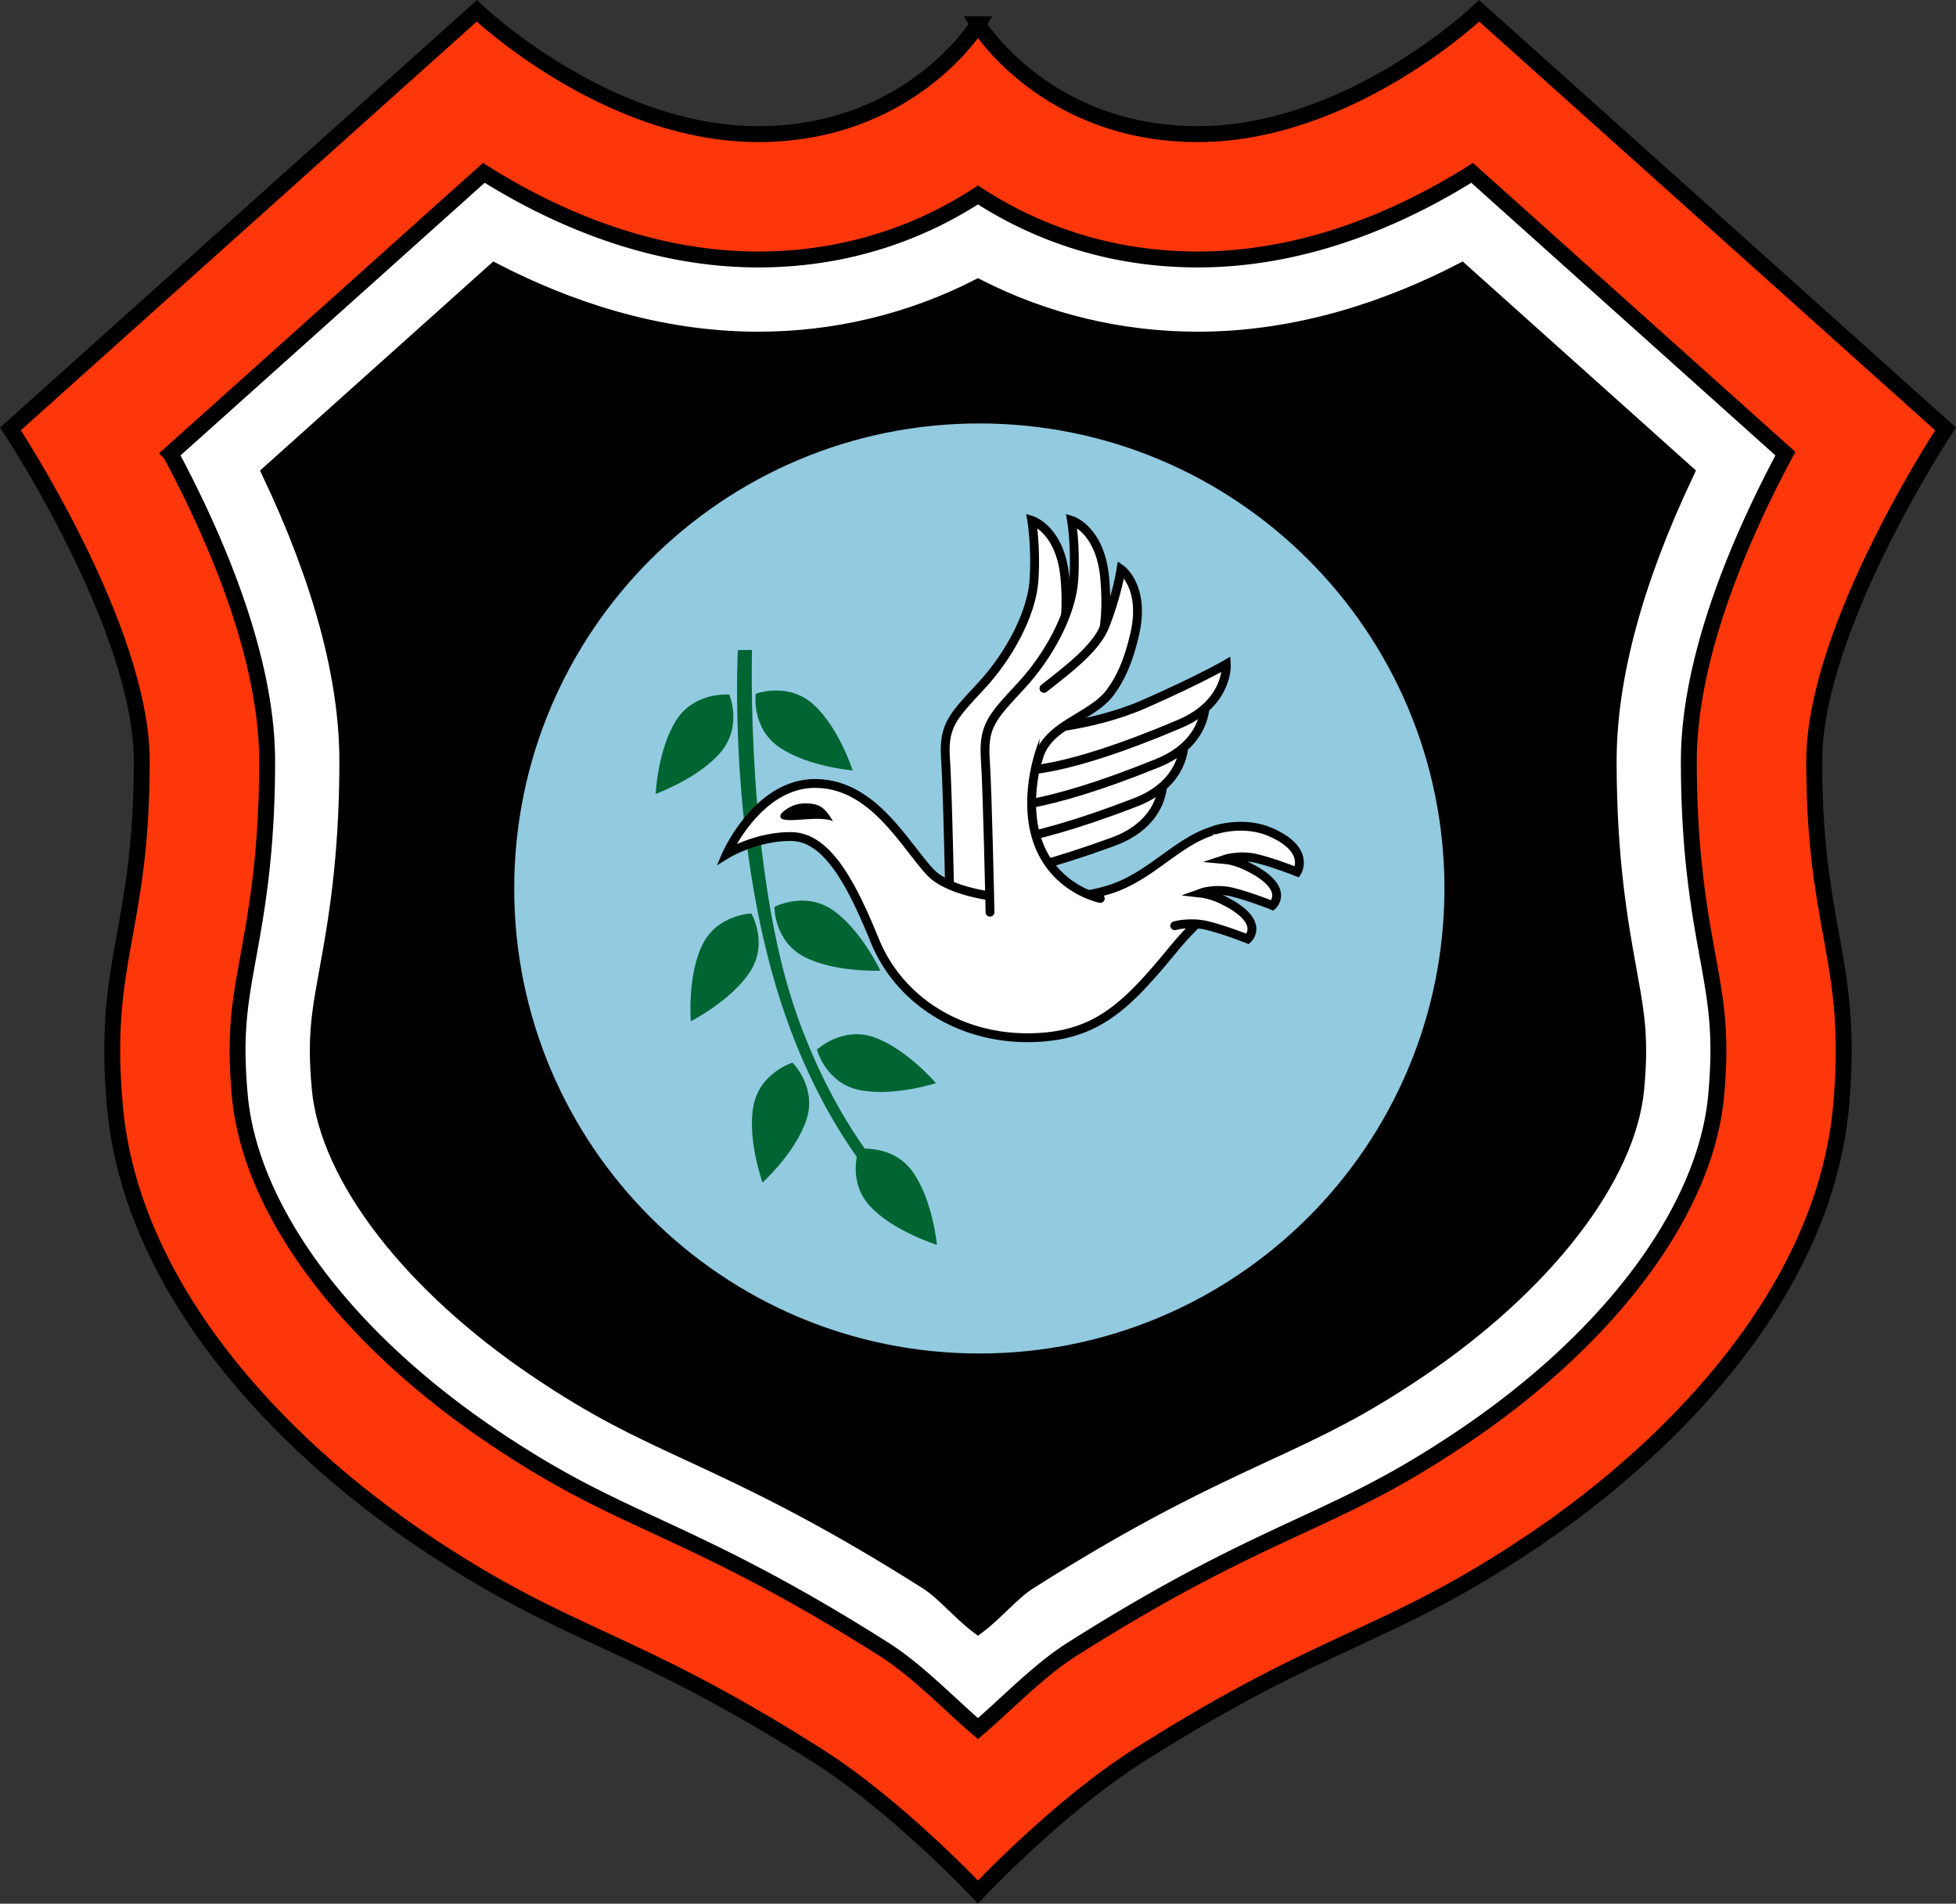 <svg xmlns="http://www.w3.org/2000/svg" xmlns:xlink="http://www.w3.org/1999/xlink" width="266.961" height="259.868" viewBox="0 0 266.961 259.868"><rect x="0" y="0" width="266.961" height="259.868" fill="#333333" stroke="none"/><defs><clipPath id="a"><path d="M.002 259.868h266.959V.001H.002z"/></clipPath><clipPath id="d" clip-path="url(#a)"><use xlink:href="#b"/></clipPath><path id="b" d="M54.861 48.323 36.818 64.499c7.008 14.791 10.588 28.025 10.588 39.408 0 13.484-1.586 22.23-2.744 28.617-.777 4.281-1.289 7.109-1.289 10.852 0 1.555.086 3.246.262 5.18 1.104 12.141 12.518 26.902 29.785 38.52 8.102 5.449 13.33 7.879 20.564 11.234 8.396 3.898 17.887 8.309 32.568 17.613 2.236 1.418 4.553 4.234 6.924 6.016 2.379-1.781 4.695-4.602 6.934-6.016 14.672-9.305 24.164-13.711 32.539-17.602 7.258-3.367 12.488-5.797 20.59-11.246 17.266-11.617 28.68-26.379 29.789-38.52.172-1.938.258-3.633.258-5.18 0-3.738-.512-6.563-1.285-10.832-1.16-6.402-2.746-15.148-2.746-28.637 0-11.385 3.578-24.621 10.586-39.408l-30.672-27.496c-9.465 4.889-21.926 9.365-35.992 9.365-10.566 0-20.797-2.486-30-7.174-9.197 4.688-19.43 7.174-29.994 7.174-14.068 0-26.527-4.477-35.994-9.365z"/></defs><path fill="#fe370b" d="M133.477 3.31s9.148 14.998 30 14.998 38.406-16.826 38.406-16.826l63.652 57.068s-17.926 27.068-17.926 45.357c0 23.414 5.484 27.07 3.656 47.188-2.227 24.508-21.945 45.727-42.063 59.262-20.121 13.535-27.805 12.801-53.773 29.266-11.008 6.973-21.953 18.656-21.953 18.656s-10.943-11.684-21.945-18.656c-25.973-16.465-33.656-15.73-53.775-29.266-20.117-13.535-39.834-34.754-42.066-59.262-1.828-20.117 3.658-23.773 3.658-47.188 0-18.289-17.924-45.357-17.924-45.357l63.65-57.068s17.557 16.826 38.408 16.826c20.854 0 29.995-14.998 29.995-14.998" clip-path="url(#a)"/><path fill="none" stroke="#000" stroke-width="2.173" d="M133.477 3.31s9.148 14.998 30 14.998 38.406-16.826 38.406-16.826l63.652 57.068s-17.926 27.068-17.926 45.357c0 23.414 5.484 27.07 3.656 47.188-2.227 24.508-21.945 45.727-42.063 59.262-20.121 13.535-27.805 12.801-53.773 29.266-11.008 6.973-21.953 18.656-21.953 18.656s-10.943-11.684-21.945-18.656c-25.973-16.465-33.656-15.73-53.775-29.266-20.117-13.535-39.834-34.754-42.066-59.262-1.828-20.117 3.658-23.773 3.658-47.188 0-18.289-17.924-45.357-17.924-45.357l63.65-57.068s17.557 16.826 38.408 16.826c20.854 0 29.995-14.998 29.995-14.998z" clip-path="url(#a)"/><path fill="#fff" d="M23.281 61.929c6.029 11.27 13.178 27.631 13.178 41.979 0 12.502-1.424 20.354-2.57 26.664-.834 4.605-1.465 8.078-1.465 12.805 0 1.824.094 3.836.305 6.168 1.416 15.578 14.344 33.004 34.58 46.617 8.814 5.93 14.662 8.645 22.066 12.082 8.074 3.75 17.229 8 31.314 16.926 4.543 2.879 8.949 7.527 12.787 10.797 3.844-3.27 8.25-7.918 12.793-10.797 14.086-8.926 23.238-13.176 31.316-16.926 7.402-3.438 13.25-6.152 22.063-12.082 20.234-13.613 33.164-31.039 34.578-46.617.211-2.332.305-4.344.305-6.168 0-4.727-.625-8.203-1.461-12.805-1.145-6.311-2.57-14.164-2.57-26.664 0-14.348 7.148-30.709 13.176-41.979a372280 372280 0 0 1-42.754-38.332c-9.117 5.742-22.348 11.824-37.445 11.824-12.383 0-22.43-3.879-30-8.807-7.566 4.928-17.611 8.807-29.994 8.807-15.098 0-28.326-6.082-37.447-11.824-11.741 10.529-31.034 27.824-42.755 38.332" clip-path="url(#a)"/><path fill="none" stroke="#000" stroke-width="2.173" d="M23.281 61.929c6.029 11.27 13.178 27.631 13.178 41.979 0 12.502-1.424 20.354-2.57 26.664-.834 4.605-1.465 8.078-1.465 12.805 0 1.824.094 3.836.305 6.168 1.416 15.578 14.344 33.004 34.58 46.617 8.814 5.93 14.662 8.645 22.066 12.082 8.074 3.75 17.229 8 31.314 16.926 4.543 2.879 8.949 7.527 12.787 10.797 3.844-3.27 8.25-7.918 12.793-10.797 14.086-8.926 23.238-13.176 31.316-16.926 7.402-3.438 13.25-6.152 22.063-12.082 20.234-13.613 33.164-31.039 34.578-46.617.211-2.332.305-4.344.305-6.168 0-4.727-.625-8.203-1.461-12.805-1.145-6.311-2.57-14.164-2.57-26.664 0-14.348 7.148-30.709 13.176-41.979a372280 372280 0 0 1-42.754-38.332c-9.117 5.742-22.348 11.824-37.445 11.824-12.383 0-22.43-3.879-30-8.807-7.566 4.928-17.611 8.807-29.994 8.807-15.098 0-28.326-6.082-37.447-11.824-11.741 10.529-31.034 27.824-42.755 38.332z" clip-path="url(#a)"/><use xlink:href="#b" fill="#ff0" clip-path="url(#a)"/><path fill="#fe370b" d="M234.809 95.493h-76.637V29.282h-49.385v66.211H32.15v49.75h76.637v82.414h49.385v-82.414h76.637" clip-path="url(#d)"/><path fill="none" stroke="#000" stroke-width="2.173" d="M234.809 95.493h-76.637V29.282h-49.385v66.211H32.15v49.75h76.637v82.414h49.385v-82.414h76.637z" clip-path="url(#d)"/><path fill="none" stroke="#000" stroke-width="2.173" d="M54.861 48.323 36.818 64.499c7.008 14.791 10.588 28.025 10.588 39.408 0 13.484-1.586 22.23-2.744 28.617-.777 4.281-1.289 7.109-1.289 10.852 0 1.555.086 3.246.262 5.18 1.104 12.141 12.518 26.902 29.785 38.52 8.102 5.449 13.33 7.879 20.564 11.234 8.396 3.898 17.887 8.309 32.568 17.613 2.236 1.418 4.553 4.234 6.924 6.016 2.379-1.781 4.695-4.602 6.934-6.016 14.672-9.305 24.164-13.711 32.539-17.602 7.258-3.367 12.488-5.797 20.59-11.246 17.266-11.617 28.68-26.379 29.789-38.52.172-1.938.258-3.633.258-5.18 0-3.738-.512-6.563-1.285-10.832-1.16-6.402-2.746-15.148-2.746-28.637 0-11.385 3.578-24.621 10.586-39.408l-30.672-27.496c-9.465 4.889-21.926 9.365-35.992 9.365-10.566 0-20.797-2.486-30-7.174-9.197 4.688-19.43 7.174-29.994 7.174-14.068 0-26.527-4.477-35.994-9.365z" clip-path="url(#a)"/><path fill="#92cae0" d="M69.098 121.286c0-35.662 28.908-64.566 64.566-64.566 35.656 0 64.563 28.904 64.563 64.566 0 35.652-28.906 64.563-64.563 64.563s-64.566-28.911-64.566-64.563" clip-path="url(#a)"/><path fill="none" stroke="#000" stroke-miterlimit="35" stroke-width="2.167" d="M69.098 121.286c0-35.662 28.908-64.566 64.566-64.566 35.656 0 64.563 28.904 64.563 64.566 0 35.652-28.906 64.563-64.563 64.563s-64.566-28.911-64.566-64.563z" clip-path="url(#a)"/><g fill="#006532"><path d="M103.146 94.704s4.436-1.68 7.904 1.488c3.469 3.166 5.332 8.977 5.332 8.977s-6.121-.502-10-3.15c-3.882-2.641-3.236-7.315-3.236-7.315M99.543 94.825s-4.717-.469-7.242 3.488c-2.529 3.965-2.82 10.061-2.82 10.061s5.779-2.08 8.842-5.639c3.062-3.562 1.22-7.91 1.22-7.91" clip-path="url(#a)"/><path d="M100.701 88.747c.004.227-1.494 27.305 6.627 50.273 6.203 17.543 15.199 25.586 15.578 25.922l.998-1.133c-.092-.078-9.104-8.145-15.154-25.293-6.971-19.77-6.113-49.574-6.115-49.795" clip-path="url(#a)"/><path d="M117.209 156.853s4.693-.684 7.396 3.156c2.701 3.844 3.268 9.922 3.268 9.922s-5.869-1.813-9.086-5.234c-3.221-3.423-1.578-7.844-1.578-7.844M111.498 143.286s3.451-3.254 7.869-1.668c4.42 1.598 8.375 6.242 8.375 6.242s-5.844 1.891-10.445.938c-4.602-.949-5.799-5.512-5.799-5.512M108.162 145.063s-4.535 1.383-5.348 6.004c-.813 4.629 1.262 10.367 1.262 10.367s4.541-4.137 5.994-8.602c1.461-4.464-1.908-7.769-1.908-7.769M105.693 123.804s4.186-2.227 8.029.473c3.842 2.703 6.428 8.225 6.428 8.225s-6.137.281-10.32-1.852c-4.187-2.129-4.137-6.846-4.137-6.846M102.549 124.702s-4.742.133-6.744 4.381c-2.006 4.25-1.521 10.332-1.521 10.332s5.473-2.793 8.055-6.715c2.583-3.922.21-7.998.21-7.998" clip-path="url(#a)"/></g><path fill="#fff" d="M131.082 114.714s8.457.139 16.164-2.781c7.707-2.922 11.434-4.842 11.434-4.842s.094 5.305-6.75 7.809c-16.641 6.076-22.037 5.191-22.037 5.191" clip-path="url(#a)"/><path d="M131.082 114.714s8.457.139 16.164-2.781c7.707-2.922 11.434-4.842 11.434-4.842s.094 5.305-6.75 7.809c-16.641 6.076-22.037 5.191-22.037 5.191" style="fill:none;stroke:#000;stroke-width:1.207;stroke-linecap:round;stroke-miterlimit:35;clip-path:url(#a)"/><path fill="#fff" d="M134.117 109.714s8.457-.004 16.109-3.061c7.656-3.055 11.352-5.041 11.352-5.041s.188 5.305-6.617 7.924c-16.531 6.369-21.938 5.576-21.938 5.576" clip-path="url(#a)"/><path d="M134.117 109.714s8.457-.004 16.109-3.061c7.656-3.055 11.352-5.041 11.352-5.041s.188 5.305-6.617 7.924c-16.531 6.369-21.938 5.576-21.938 5.576" style="fill:none;stroke:#000;stroke-width:1.207;stroke-linecap:round;stroke-miterlimit:35;clip-path:url(#a)"/><path fill="#fff" d="M137.16 104.712s8.453-.154 16.055-3.34c7.598-3.188 11.262-5.236 11.262-5.236s.281 5.293-6.48 8.033c-16.418 6.66-21.836 5.959-21.836 5.959" clip-path="url(#a)"/><path d="M137.16 104.712s8.453-.154 16.055-3.34c7.598-3.188 11.262-5.236 11.262-5.236s.281 5.293-6.48 8.033c-16.418 6.66-21.836 5.959-21.836 5.959" style="fill:none;stroke:#000;stroke-width:1.207;stroke-linecap:round;stroke-miterlimit:35;clip-path:url(#a)"/><path fill="#fff" d="M140.211 99.71s8.453-.301 16-3.623c7.539-3.318 11.164-5.43 11.164-5.43s.375 5.289-6.336 8.146c-16.297 6.941-21.734 6.338-21.734 6.338" clip-path="url(#a)"/><path d="M140.211 99.71s8.453-.301 16-3.623c7.539-3.318 11.164-5.43 11.164-5.43s.375 5.289-6.336 8.146c-16.297 6.941-21.734 6.338-21.734 6.338" style="fill:none;stroke:#000;stroke-width:1.207;stroke-linecap:round;stroke-miterlimit:35;clip-path:url(#a)"/><path fill="#fff" d="M136.063 105.741c.766-6.771 6.672-12.414 9.055-19.084.305-1.811.531-4.449.227-7.771-.602-6.641-4.527-7.846-4.527-7.846s.605 3.623.301 8.148c-.301 4.525-3.32 10.262-7.242 14.486-3.924 4.225-5.129 5.432-4.826 9.959.299 4.527.602 20.219.602 20.219l6.342-.506v-10.629a31 31 0 0 1-.629-3.074c.079-1.261.337-2.583.697-3.902" clip-path="url(#a)"/><path d="M136.063 105.741c.766-6.771 6.672-12.414 9.055-19.084.305-1.811.531-4.449.227-7.771-.602-6.641-4.527-7.846-4.527-7.846s.605 3.623.301 8.148c-.301 4.525-3.32 10.262-7.242 14.486-3.924 4.225-5.129 5.432-4.826 9.959.299 4.527.602 20.219.602 20.219l6.342-.506v-10.629a31 31 0 0 1-.629-3.074c.079-1.261.337-2.583.697-3.902z" style="fill:none;stroke:#000;stroke-width:1.207;stroke-linecap:round;stroke-miterlimit:35;clip-path:url(#a)"/><path fill="#fff" d="M165.352 124.259a41.4 41.4 0 0 0-5.219 5.328c-6.414 7.785-10.563 12.07-19.922 12.07-9.354 0-17.504-5.129-20.822-13.275-3.318-8.15-6.639-14.189-11.469-14.189-4.826 0-8.752 2.416-8.752 2.416s4.225-9.656 12.074-9.656c7.846 0 12.07 8.148 15.693 12.072 3.621 3.924 16.596 4.828 24.443 2.416 6.98-2.148 10.863-9.055 18.105-8.451" clip-path="url(#a)"/><path fill="none" stroke="#000" stroke-miterlimit="35" stroke-width="1.207" d="M165.352 124.259a41.4 41.4 0 0 0-5.219 5.328c-6.414 7.785-10.563 12.07-19.922 12.07-9.354 0-17.504-5.129-20.822-13.275-3.318-8.15-6.639-14.189-11.469-14.189-4.826 0-8.752 2.416-8.752 2.416s4.225-9.656 12.074-9.656c7.846 0 12.07 8.148 15.693 12.072 3.621 3.924 16.596 4.828 24.443 2.416 6.98-2.148 10.863-9.055 18.105-8.451" clip-path="url(#a)"/><path fill="#fff" d="M165.867 113.292s3.852-1.313 7.543.299c5.531 2.416 3.621 5.434 3.621 5.434s-3.016-1.205-5.434-1.809c-2.41-.607-4.512.105-4.512.105 1.008.09 2.047.416 2.953.848 6.336 3.018 3.625 5.434 3.625 5.434s-3.023-1.207-5.434-1.813c-2.414-.604-4.375.125-4.375.125.918.102 1.992.439 2.816.83 6.336 3.02 3.621 5.434 3.621 5.434s-3.02-1.207-5.434-1.811-4.527 0-4.527 0" clip-path="url(#a)"/><path d="M165.867 113.292s3.852-1.313 7.543.299c5.531 2.416 3.621 5.434 3.621 5.434s-3.016-1.205-5.434-1.809c-2.41-.607-4.512.105-4.512.105 1.008.09 2.047.416 2.953.848 6.336 3.018 3.625 5.434 3.625 5.434s-3.023-1.207-5.434-1.813c-2.414-.604-4.375.125-4.375.125.918.102 1.992.439 2.816.83 6.336 3.02 3.621 5.434 3.621 5.434s-3.02-1.207-5.434-1.811-4.527 0-4.527 0" style="fill:none;stroke:#000;stroke-width:1.207;stroke-linecap:round;stroke-miterlimit:35;clip-path:url(#a)"/><path fill="#fff" d="M150.172 122.646s-9.375-1.854-9.375-13.002c0-11.395 9.105-19.811 9.547-21.928s.801-4.773.43-8.83c-.602-6.641-4.523-7.846-4.523-7.846s.602 3.623.301 8.148-3.316 10.262-7.246 14.486c-3.922 4.225-5.125 5.432-4.828 9.959.305 4.527.641 20.891.641 20.891" clip-path="url(#a)"/><path d="M150.172 122.646s-9.375-1.854-9.375-13.002c0-11.395 9.105-19.811 9.547-21.928s.801-4.773.43-8.83c-.602-6.641-4.523-7.846-4.523-7.846s.602 3.623.301 8.148-3.316 10.262-7.246 14.486c-3.922 4.225-5.125 5.432-4.828 9.959.305 4.527.641 20.891.641 20.891" style="fill:none;stroke:#000;stroke-width:1.207;stroke-linecap:round;stroke-miterlimit:35;clip-path:url(#a)"/><path fill="#fff" d="M141.641 103.847c1.023-4.939 7.258-5.797 9.875-9.316 1.289-1.736 2.441-3.986 3.352-7.955 1.492-6.496-1.863-8.867-1.863-8.867s-.551 3.629-2.246 7.84c-1.203 2.982-5.016 5.852-8.277 8.424" clip-path="url(#a)"/><path d="M141.641 103.847c1.023-4.939 7.258-5.797 9.875-9.316 1.289-1.736 2.441-3.986 3.352-7.955 1.492-6.496-1.863-8.867-1.863-8.867s-.551 3.629-2.246 7.84c-1.203 2.982-5.016 5.852-8.277 8.424" style="fill:none;stroke:#000;stroke-width:1.207;stroke-linecap:round;stroke-miterlimit:35;clip-path:url(#a)"/><path d="M106.613 111.079s1.209-1.41 3.219-1.41c2.014 0 2.691.502 3.861 2.43-2.257-1.006-8.035.836-7.08-1.02" clip-path="url(#a)"/></svg>